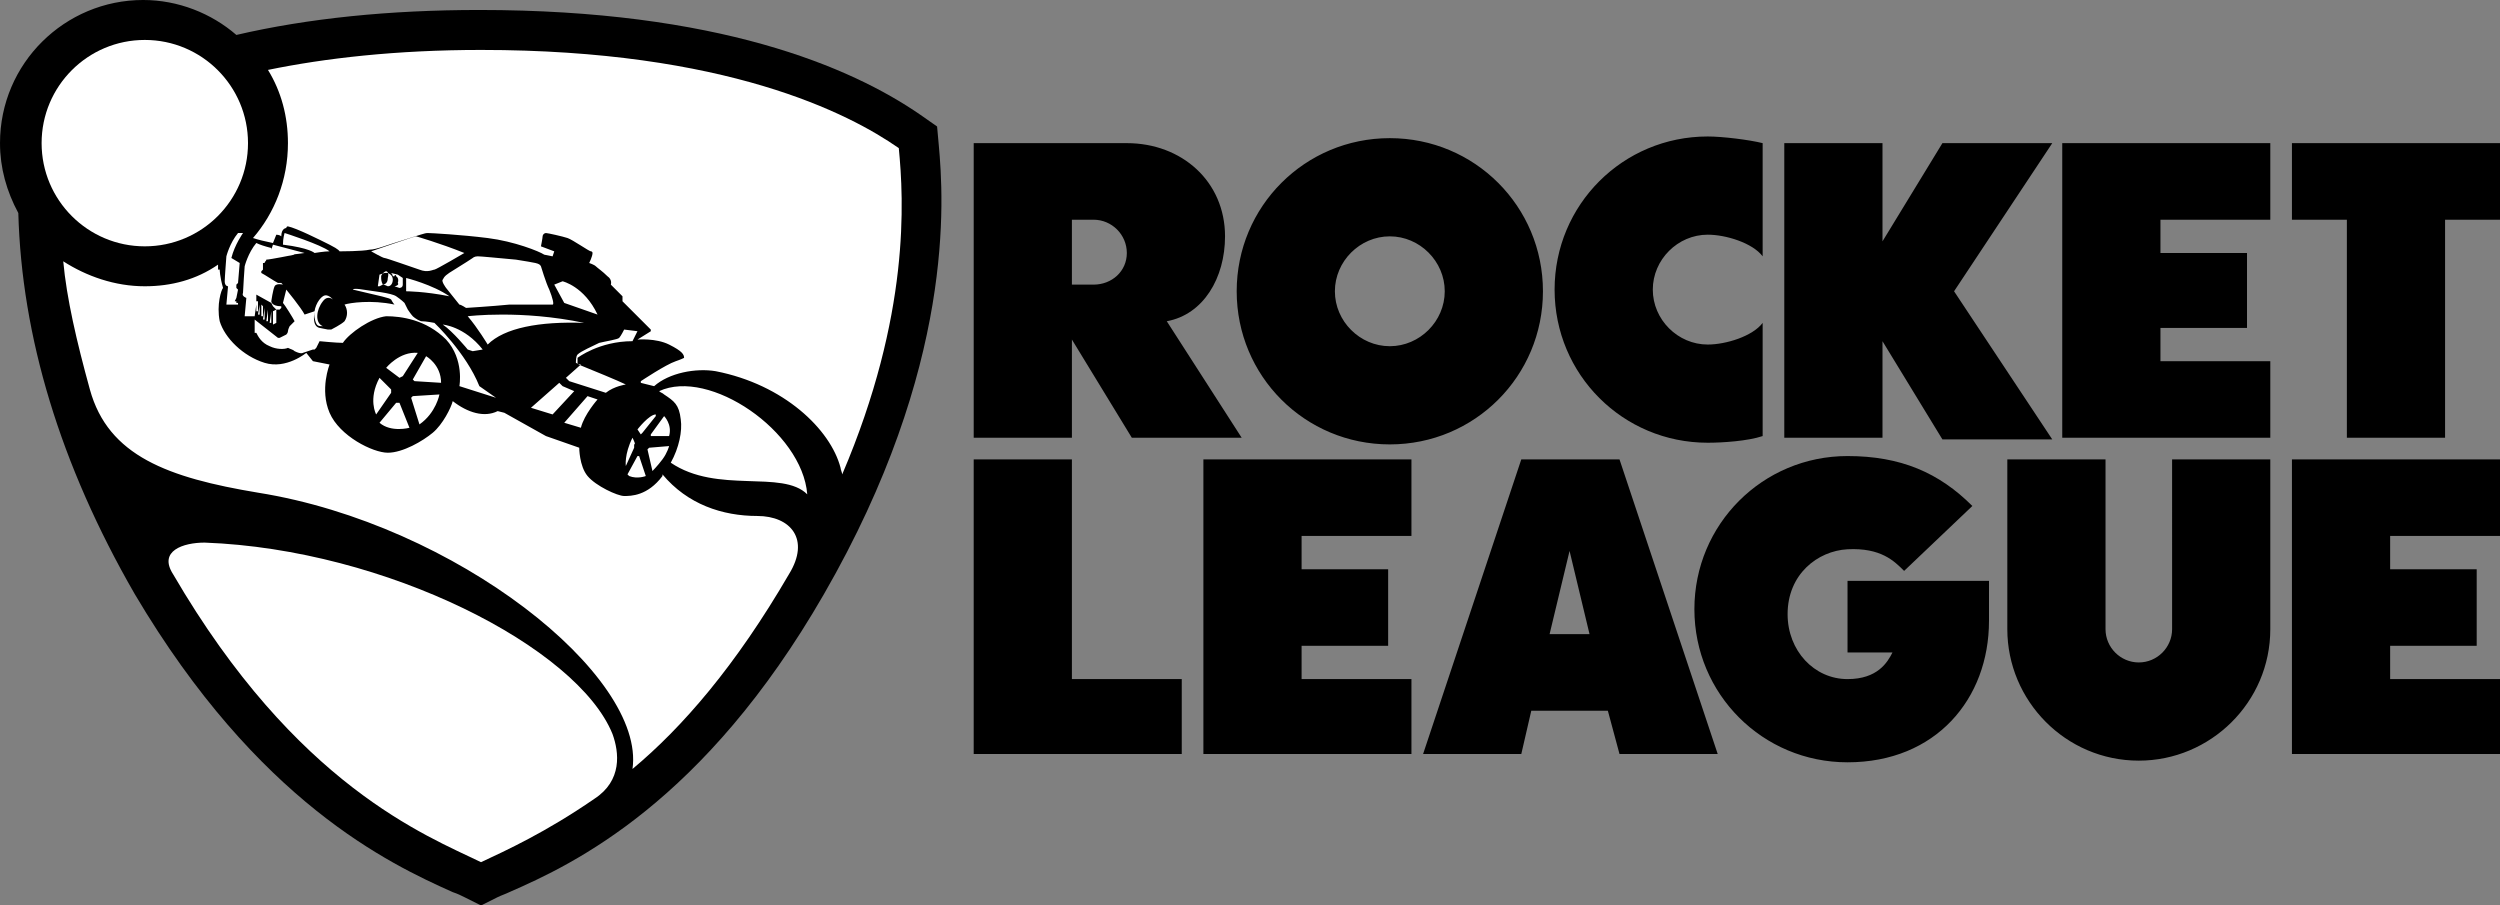 <?xml version="1.0" encoding="UTF-8" standalone="no"?>
<!-- Created with Inkscape (http://www.inkscape.org/) -->

<svg
   xmlns:dc="http://purl.org/dc/elements/1.1/"
   xmlns:cc="http://creativecommons.org/ns#"
   xmlns:rdf="http://www.w3.org/1999/02/22-rdf-syntax-ns#"
   xmlns:svg="http://www.w3.org/2000/svg"
   xmlns="http://www.w3.org/2000/svg"
   xmlns:sodipodi="http://sodipodi.sourceforge.net/DTD/sodipodi-0.dtd"
   xmlns:inkscape="http://www.inkscape.org/namespaces/inkscape"
   width="1000"
   height="362.184"
   viewBox="0 0 264.583 95.828"
   version="1.1"
   id="svg18123"
   inkscape:version="0.92.2 (5c3e80d, 2017-08-06)"
   sodipodi:docname="Rocket League (Print).svg">
  <rect x="0" y="0" width="264.583" height="95.828" fill="#808080" stroke="none"/>
  <defs
     id="defs18117">
    <radialGradient
       id="SVGID_1_"
       cx="85.227"
       cy="71.662"
       r="47.776"
       gradientTransform="matrix(1.762,0,0,-1.762,-135.11,342.271)"
       gradientUnits="userSpaceOnUse">
      <stop
         offset="0"
         stop-color="#00aeff"
         id="stop9" />
      <stop
         offset=".131"
         stop-color="#00a5f7"
         id="stop11" />
      <stop
         offset=".345"
         stop-color="#008de0"
         id="stop13" />
      <stop
         offset=".616"
         stop-color="#0065ba"
         id="stop15" />
      <stop
         offset=".928"
         stop-color="#002f87"
         id="stop17" />
      <stop
         offset="1"
         stop-color="#00217a"
         id="stop19" />
    </radialGradient>
    <linearGradient
       id="SVGID_3_"
       gradientUnits="userSpaceOnUse"
       x1="92.8"
       y1="72.95"
       x2="130.763"
       y2="72.95"
       gradientTransform="matrix(1.762,0,0,-1.762,-135.11,342.271)">
      <stop
         offset="0"
         stop-color="#FFF"
         id="stop26" />
      <stop
         offset="1"
         stop-color="#FFF"
         stop-opacity="0"
         id="stop28" />
    </linearGradient>
    <radialGradient
       id="SVGID_4_"
       cx="83.729"
       cy="73.999"
       r="8.286"
       gradientTransform="matrix(1.762,0,0,-1.762,-135.11,342.271)"
       gradientUnits="userSpaceOnUse">
      <stop
         offset="0"
         stop-color="#FFF"
         id="stop33" />
      <stop
         offset=".679"
         stop-color="#7a7a7a"
         id="stop35" />
      <stop
         offset="1"
         stop-color="#404040"
         id="stop37" />
    </radialGradient>
  </defs>
  <sodipodi:namedview
     id="base"
     pagecolor="#ffffff"
     bordercolor="#666666"
     borderopacity="1.0"
     inkscape:pageopacity="0.0"
     inkscape:pageshadow="2"
     inkscape:zoom="0.35"
     inkscape:cx="305.15201"
     inkscape:cy="150.99263"
     inkscape:document-units="px"
     inkscape:current-layer="layer1"
     showgrid="false"
     units="px"
     inkscape:window-width="1024"
     inkscape:window-height="706"
     inkscape:window-x="-8"
     inkscape:window-y="-8"
     inkscape:window-maximized="1" />
  <g
     inkscape:label="Layer 1"
     inkscape:groupmode="layer"
     id="layer1"
     transform="translate(0,-201.172)">
    <path
       inkscape:connector-curvature="0"
       id="path4"
       d="m 46.857,235.522 c 0,0 2.29,0.176 4.228,2.642 l -1.057,0.176 -0.528,-0.176 c 0,0 -1.585,-1.938 -2.642,-2.642 z m -3.523,10.922 -1.057,-2.642 h -0.352 l -1.762,2.114 c 1.233,1.057 3.171,0.529 3.171,0.529 z m 16.206,-15.502 -0.881,0.352 1.057,1.938 3.523,1.233 c -1.409,-2.995 -3.699,-3.523 -3.699,-3.523 z m -10.041,3.699 c 1.057,1.233 2.114,2.995 2.114,2.995 1.762,-1.762 5.461,-2.466 10.217,-2.29 -6.694,-1.409 -12.331,-0.705 -12.331,-0.705 z M 42.982,231.999 c 0,0 1.938,0 4.58,0.529 -1.762,-1.233 -4.58,-1.938 -4.58,-1.938 z m 16.206,9.688 -2.995,2.642 2.29,0.705 2.29,-2.466 -1.233,-0.529 z M 39.282,227.771 c 0,0 1.233,0.705 1.409,0.705 0.176,0 2.642,0.881 3.699,1.233 0.881,0.352 1.409,0 1.585,0 0.176,0 3.171,-1.762 3.171,-1.762 -2.642,-1.057 -5.108,-1.762 -5.108,-1.762 -0.176,0 -4.756,1.585 -4.756,1.585 z m 17.968,1.585 c -0.176,-0.352 -0.528,-0.352 -2.642,-0.705 -1.938,-0.176 -3.699,-0.352 -4.052,-0.352 -0.352,0 -0.528,0.176 -0.528,0.176 0,0 -1.057,0.705 -1.938,1.233 -0.881,0.529 -1.057,0.705 -1.233,1.057 -0.176,0.176 0.352,0.881 0.352,0.881 l 1.409,1.762 c 0.176,0 0.705,0.352 0.705,0.352 0,0 2.818,-0.176 4.58,-0.352 h 4.58 c 0.176,0 0,-0.705 -0.352,-1.585 -0.352,-0.705 -0.881,-2.466 -0.881,-2.466 z m -16.735,1.938 c 0,0 0.176,0 0.528,0.176 0.352,0 0.528,-0.352 0.528,-0.705 0,-0.529 -0.528,-0.705 -0.528,-0.705 h -0.352 l -0.528,0.176 -0.176,1.233 h 0.176 l 0.352,-0.176 c -0.176,-0.352 -0.176,-0.529 -0.176,-0.881 0,-0.176 0.352,-0.529 0.528,-0.529 0,0 0.352,0 0.176,0.705 0,0.705 -0.528,0.705 -0.528,0.705 z m 29.77,13.916 -1.409,1.938 v 0.176 h 1.938 c 0.352,-1.233 -0.528,-2.114 -0.528,-2.114 z m -35.231,-9.16 h -0.352 l -0.881,-0.176 c -0.881,-0.176 -0.528,-1.762 -0.528,-1.762 l -1.057,0.352 c -0.352,-0.705 -1.938,-2.642 -1.938,-2.642 l -0.352,1.409 c 0.176,0.176 1.057,1.585 1.233,1.938 l -0.528,0.529 c 0,0 -0.176,0.352 -0.176,0.529 0,0.176 -0.176,0.352 -0.176,0.352 l -0.705,0.352 h -0.176 l -2.466,-1.938 v 1.409 h 0.176 c 0.176,0.352 0.528,1.057 1.409,1.409 0.705,0.352 1.585,0.352 1.938,0.176 0.352,0.176 0.528,0.176 0.705,0.352 0.705,0.352 0.881,0.176 0.881,0.176 l 1.057,-0.352 h 0.176 l 0.176,-0.176 0.352,-0.705 c 0,0 1.762,0.176 2.466,0.176 0.705,-1.057 2.995,-2.642 4.58,-2.818 1.585,0 4.228,0.352 6.342,2.466 1.938,2.114 1.409,4.932 1.409,4.932 l 3.875,1.233 -1.762,-1.233 c -1.409,-3.523 -4.756,-6.694 -4.756,-6.694 0,0 -0.881,-0.176 -1.409,-0.176 -0.528,-0.176 -0.881,-0.529 -0.881,-0.529 0,0 -0.176,-0.176 -0.528,-0.705 l -0.352,-0.705 c 0,0 -0.352,-0.352 -0.881,-0.705 -0.528,-0.352 -2.466,-0.529 -3.523,-0.705 -1.057,-0.176 -1.057,0 -1.057,0 2.995,0.705 3.875,0.881 4.052,1.057 0,0 0.176,0.352 0.352,0.529 -2.466,-0.529 -4.756,-0.176 -5.285,0 0.352,0.529 0.352,1.233 0,1.762 -0.352,0.352 -1.409,0.881 -1.409,0.881 z m 33.469,12.683 0.528,2.29 c 0,0 0.528,-0.529 1.057,-1.233 0.528,-0.705 0.705,-1.409 0.705,-1.409 l -2.114,0.176 z m -42.453,-16.03 -0.176,1.938 h 1.057 l 0.176,-1.233 v 0.705 h 0.176 v -1.057 h -0.176 v -0.705 l 1.585,0.881 0.176,0.352 0.352,0.352 h 0.352 l 0.176,-0.176 v -0.176 c -1.057,0 -1.057,-0.529 -1.057,-0.529 0,0 0.176,-1.233 0.352,-1.585 0.176,-0.352 0.881,-0.176 0.881,-0.176 l -0.176,-0.176 h -0.352 c -0.352,-0.176 -1.409,-0.881 -1.762,-1.057 v -0.176 l 0.176,-0.176 v -0.705 h 0.176 c 0,-0.176 0.176,-0.176 0.176,-0.352 0.352,0 2.995,-0.529 2.995,-0.529 l -2.466,-0.529 v -0.176 c -0.705,-0.176 -1.233,-0.352 -1.585,-0.529 -0.881,1.057 -1.233,2.466 -1.233,2.466 0,0 -0.176,2.466 -0.176,2.818 -0.176,0.352 0.352,0.529 0.352,0.529 z m 41.396,13.916 0.352,0.529 0.176,-0.176 1.409,-1.762 v -0.176 c -0.705,0 -1.938,1.585 -1.938,1.585 z m -4.228,-3.171 -1.057,-0.352 -2.466,2.818 1.762,0.529 c 0.352,-1.409 1.762,-2.995 1.762,-2.995 z m 3.699,4.052 c -0.881,1.762 -0.705,2.995 -0.705,2.995 l 0.881,-1.938 v -0.352 c 0.176,0 0,-0.352 -0.176,-0.705 z m -0.881,-11.45 c 0,0 -0.352,0.705 -0.528,0.881 -0.176,0.176 -1.409,0.352 -2.114,0.529 -0.705,0.352 -1.938,0.881 -2.29,1.233 -0.176,0.176 -0.176,0.705 -0.176,0.881 0,0 0.352,0.176 0.528,0.176 l -1.585,1.409 0.352,0.352 3.875,1.233 c 0.881,-0.705 2.114,-0.881 2.114,-0.881 -0.705,-0.352 -3.699,-1.585 -4.58,-1.938 0,0 -0.528,-0.176 -0.528,-0.352 v -0.529 c 0,0 2.29,-1.762 5.813,-1.762 l 0.528,-1.057 z m 2.29,15.502 -0.705,-2.114 h -0.176 l -1.057,1.938 0.176,0.176 c 0.881,0.352 1.762,0 1.762,0 z m -26.599,-20.082 0.528,0.176 c 0,0 0.352,0 0.352,-0.352 v -0.705 l -0.528,-0.352 -0.705,-0.176 c 0.176,0.176 0.176,0.352 0.176,0.352 h 0.176 c 0,-0.176 0.176,-0.176 0.176,0 0,0 0.352,0.176 0.176,0.705 0.176,0.176 -0.176,0.352 -0.352,0.352 z m -1.585,9.688 c -1.233,2.29 -0.352,3.875 -0.352,3.875 l 1.585,-2.29 v -0.352 z m -11.45,-13.564 2.114,0.529 c 0.176,0 1.409,-0.176 1.409,-0.176 l -3.347,-0.881 z m 1.233,-0.529 c 2.818,0.352 3.347,0.881 3.347,0.881 0,0 1.057,-0.176 1.585,-0.176 -0.881,-0.705 -4.756,-1.938 -4.756,-1.938 0,0 -0.176,0.529 -0.176,1.233 z m 4.228,5.461 c -0.528,0.352 -1.057,1.409 -0.881,2.29 0.176,0.881 0.352,0.881 0.881,0.881 -0.881,-0.352 -0.705,-1.762 0,-2.642 0.528,-0.705 1.057,-0.176 1.057,-0.176 0,0 -0.528,-0.705 -1.057,-0.352 z m -12.507,26.071 c -2.29,0 -4.932,0.881 -3.347,3.347 13.035,22.372 26.775,27.656 32.588,30.475 2.642,-1.233 6.87,-3.171 11.978,-6.694 2.995,-1.938 2.642,-4.932 1.938,-6.87 C 61.125,269.696 40.868,259.303 21.667,258.598 Z M 95.123,216.85 c -5.285,-3.699 -18.32,-10.393 -44.215,-10.393 -8.984,0 -16.558,0.881 -22.548,2.114 1.409,2.29 2.114,4.932 2.114,7.751 0,3.875 -1.409,7.398 -3.699,10.041 0.528,0.176 1.233,0.352 2.114,0.529 l 0.352,-0.881 c 0,0 0.352,0 0.528,0.176 0,-0.881 0.528,-0.881 0.528,-0.881 0,0 0,-0.176 0.176,-0.176 0.881,0.176 3.347,1.409 4.404,1.938 1.057,0.529 1.057,0.705 1.057,0.705 0,0 2.466,0 3.171,-0.176 0.705,0 1.938,-0.529 3.699,-1.057 1.762,-0.529 2.114,-0.705 2.466,-0.705 0.352,0 3.523,0.176 6.342,0.529 2.818,0.352 5.461,1.409 5.989,1.762 l 0.881,0.176 0.176,-0.529 -1.409,-0.529 c 0,0 0.176,-0.881 0.176,-1.057 0,-0.176 0.176,-0.352 0.352,-0.352 0.176,0 1.762,0.352 2.29,0.529 0.528,0.176 2.29,1.409 2.466,1.409 0.176,0 0.176,0.176 0.176,0.176 0,0.352 -0.352,1.057 -0.352,1.057 l -0.528,-0.176 0.528,0.176 c 0,0 0.528,0.176 0.705,0.352 0.176,0.176 0.705,0.529 1.233,1.057 0.528,0.352 0.352,0.881 0.352,0.881 l 1.233,1.233 v 0.529 l 2.995,2.995 v 0.176 l -1.409,0.881 c 0,0 1.938,-0.176 3.347,0.529 1.409,0.705 1.585,1.057 1.585,1.409 -0.352,0.176 -0.881,0.352 -0.881,0.352 -1.057,0.352 -3.699,2.114 -3.699,2.114 v 0.176 l 1.409,0.352 c 1.585,-1.409 4.404,-1.938 6.518,-1.585 7.222,1.409 12.155,6.165 13.212,10.217 0,0.176 0.176,0.529 0.176,0.705 7.222,-16.911 6.518,-29.065 5.989,-34.526 z M 69.757,242.568 c 0.176,0.176 0.352,0.176 0.528,0.352 1.057,0.705 1.585,1.057 1.762,2.642 0.176,1.233 -0.176,2.995 -1.057,4.58 4.932,3.347 11.802,0.705 14.445,3.347 C 84.906,246.796 75.042,240.102 69.757,242.568 Z m -40.515,-8.632 -0.352,0.176 v 1.409 l 0.352,-0.176 z m 50.909,21.843 c -3.699,0 -7.398,-1.233 -10.041,-4.404 v 0.176 c -1.585,2.114 -3.347,2.114 -4.052,2.114 -0.705,0 -2.995,-1.057 -3.875,-2.114 -0.881,-1.057 -0.881,-2.995 -0.881,-2.995 l -3.523,-1.233 -4.404,-2.466 -0.705,-0.176 c -1.409,0.705 -3.171,0.176 -4.756,-1.057 -0.176,0.705 -1.057,2.466 -2.114,3.347 -1.057,0.881 -3.171,2.114 -4.756,2.114 -1.585,0 -5.108,-1.762 -6.165,-4.228 -1.057,-2.466 0,-5.108 0,-5.108 l -1.762,-0.352 -0.705,-0.881 c 0,0 -2.114,1.762 -4.404,1.057 -2.29,-0.705 -4.228,-2.642 -4.756,-4.404 -0.352,-1.762 0.176,-3.347 0.352,-3.523 -0.352,-1.233 -0.352,-1.938 -0.352,-1.938 h -0.176 v -0.529 c -2.29,1.585 -4.932,2.29 -7.751,2.29 -3.171,0 -6.165,-1.057 -8.632,-2.642 0.352,3.875 1.409,8.455 2.818,13.564 1.938,7.046 8.279,9.336 17.792,10.922 20.962,3.347 41.044,19.377 39.635,29.242 5.285,-4.404 10.922,-10.921 16.558,-20.61 2.29,-3.699 0.176,-6.165 -3.347,-6.165 z m -56.017,-24.309 -0.176,1.938 h 1.233 v -0.176 h -0.176 v -0.176 h -0.176 l 0.176,-0.352 0.176,-0.881 -0.176,-0.176 v -0.352 l 0.176,-0.176 0.176,-2.114 -0.881,-0.529 c 0.352,-1.409 1.233,-2.642 1.233,-2.642 h -0.528 c -0.881,1.057 -1.233,2.466 -1.233,2.466 0,0 -0.176,2.29 -0.176,2.642 0,0.529 0.352,0.529 0.352,0.529 z m 19.377,11.802 0.881,2.818 c 1.762,-1.233 2.114,-3.171 2.114,-3.171 l -2.818,0.176 z m 1.585,-4.404 -1.409,2.466 0.176,0.176 2.818,0.176 c 0,-1.938 -1.585,-2.818 -1.585,-2.818 z m -17.615,-5.461 -0.176,1.057 h 0.176 z m 13.388,6.694 1.409,1.057 0.352,-0.176 1.585,-2.466 c -1.938,-0.176 -3.347,1.585 -3.347,1.585 z m -13.035,-6.518 -0.176,-0.176 v 1.233 h 0.176 z m 0.528,0.352 -0.176,1.233 h 0.176 z m 0.352,0.176 -0.176,1.233 h 0.176 z m -0.705,-0.352 -0.176,1.233 h 0.176 z"
       class="st0"
       style="stroke-width:1.762;fill:#ffffff" />
    <path
       inkscape:connector-curvature="0"
       d="M 199.23,247.501 H 188.837 V 216.321 h 10.393 v 10.393 l 6.342,-10.393 h 11.626 l -10.393,15.678 10.393,15.678 h -11.626 l -6.342,-10.393 z m 59.54,-23.076 h 5.813 v -8.103 h -22.019 v 8.103 h 5.813 v 23.076 h 10.393 z m -18.496,14.973 h -11.626 v -3.523 h 9.16 v -7.927 h -9.16 v -3.523 h 11.626 v -8.103 h -22.019 v 31.179 h 22.019 z m -115.205,33.645 H 113.443 v -23.252 h -10.393 v 31.179 h 22.019 z m 24.309,0 h -11.626 v -3.523 h 9.16 v -8.103 h -9.16 v -3.523 h 11.626 v -8.103 h -22.019 v 31.179 h 22.019 z m 115.205,0 h -11.626 v -3.523 h 9.16 v -8.103 h -9.16 v -3.523 h 11.626 v -8.103 h -22.019 v 31.179 h 22.019 z M 163.295,231.999 c 0,8.984 -7.222,16.206 -16.206,16.206 -8.984,0 -16.206,-7.222 -16.206,-16.206 0,-8.984 7.222,-16.206 16.206,-16.206 8.984,0 16.206,7.222 16.206,16.206 z m -10.393,0 c 0,-3.171 -2.642,-5.813 -5.813,-5.813 -3.171,0 -5.813,2.642 -5.813,5.813 0,3.171 2.642,5.813 5.813,5.813 3.171,0 5.813,-2.642 5.813,-5.813 z m 76.979,35.759 c 0,1.938 -1.585,3.523 -3.523,3.523 -1.938,0 -3.523,-1.585 -3.523,-3.523 v -17.968 h -10.393 v 17.968 c 0,7.575 6.165,13.916 13.916,13.916 7.575,0 13.916,-6.165 13.916,-13.916 v -17.968 h -10.393 z m -43.334,-32.412 c -1.057,1.409 -3.875,2.29 -5.813,2.29 -3.171,0 -5.813,-2.642 -5.813,-5.813 0,-3.171 2.642,-5.813 5.813,-5.813 1.938,0 4.756,0.881 5.813,2.29 v -11.979 c -1.409,-0.352 -4.228,-0.705 -5.813,-0.705 -8.984,0 -16.206,7.222 -16.206,16.206 0,8.984 7.222,16.206 16.206,16.206 1.585,0 4.228,-0.176 5.813,-0.705 z m -56.898,-9.16 c 0,4.404 -2.29,8.279 -6.165,8.984 l 7.927,12.331 h -11.626 l -6.342,-10.393 v 10.393 H 103.05 V 216.321 h 16.206 c 5.813,0 10.393,4.052 10.393,9.865 z m -10.393,1.762 c 0,-1.938 -1.585,-3.523 -3.523,-3.523 h -2.29 v 6.87 h 2.29 c 1.938,0 3.523,-1.409 3.523,-3.347 z m 50.908,48.442 h -8.103 l -1.057,4.58 h -10.393 l 10.393,-31.179 h 10.393 l 10.393,31.179 h -10.393 z m -1.938,-8.103 -2.114,-8.808 -2.114,8.808 z m 42.277,-5.637 h -14.973 v 7.575 h 4.756 c -0.528,1.057 -1.585,2.818 -4.756,2.818 -3.523,0 -6.342,-2.995 -6.342,-6.87 0,-4.228 3.171,-6.694 6.342,-6.87 3.523,-0.176 4.932,1.233 5.989,2.29 l 7.222,-6.87 c -3.523,-3.523 -7.575,-5.285 -13.212,-5.285 -8.984,0 -16.206,7.222 -16.206,16.206 0,8.984 7.222,16.206 16.206,16.206 9.336,0 14.973,-6.694 14.973,-14.973 z"
       class="st0"
       id="Horizontal_Text"
       style="fill:#000000;stroke-width:1.762" />
    <path
       style="fill:#000000;stroke-width:1.762"
       inkscape:connector-curvature="0"
       class="st0"
       d="m 99.351,216.497 -0.176,-1.938 -1.762,-1.233 c -7.398,-5.108 -21.491,-11.098 -46.681,-11.098 -9.512,0 -18.144,0.881 -25.718,2.642 -2.642,-2.29 -6.165,-3.699 -9.865,-3.699 C 6.87,201.172 0,207.866 0,216.321 c 0,2.642 0.705,5.108 1.938,7.398 0.352,13.035 4.404,26.599 12.331,40.339 13.035,22.019 26.952,28.537 33.645,31.532 0.528,0.176 0.881,0.352 1.233,0.529 l 1.762,0.881 1.762,-0.881 c 0.352,-0.176 0.881,-0.352 1.233,-0.529 6.87,-2.995 20.61,-9.512 33.293,-31.532 13.916,-24.133 12.683,-41.749 12.155,-47.562 z"
       id="path7" />
    <path
       inkscape:connector-curvature="0"
       style="fill:#ffffff;stroke-width:1.762"
       class="st1"
       d="m 46.857,235.522 c 0,0 2.29,0.176 4.228,2.642 l -1.057,0.176 -0.528,-0.176 c 0,0 -1.585,-1.938 -2.642,-2.642 z m -3.523,10.922 -1.057,-2.642 h -0.352 l -1.762,2.114 c 1.233,1.057 3.171,0.529 3.171,0.529 z m 16.206,-15.502 -0.881,0.352 1.057,1.938 3.523,1.233 c -1.409,-2.995 -3.699,-3.523 -3.699,-3.523 z m -10.041,3.699 c 1.057,1.233 2.114,2.995 2.114,2.995 1.762,-1.762 5.461,-2.466 10.217,-2.29 -6.694,-1.409 -12.331,-0.705 -12.331,-0.705 z M 42.982,231.999 c 0,0 1.938,0 4.58,0.529 -1.762,-1.233 -4.58,-1.938 -4.58,-1.938 z m 16.206,9.688 -2.995,2.642 2.29,0.705 2.29,-2.466 -1.233,-0.529 z M 39.282,227.771 c 0,0 1.233,0.705 1.409,0.705 0.176,0 2.642,0.881 3.699,1.233 0.881,0.352 1.409,0 1.585,0 0.176,0 3.171,-1.762 3.171,-1.762 -2.642,-1.057 -5.108,-1.762 -5.108,-1.762 -0.176,0 -4.756,1.585 -4.756,1.585 z m 17.968,1.585 c -0.176,-0.352 -0.528,-0.352 -2.642,-0.705 -1.938,-0.176 -3.699,-0.352 -4.052,-0.352 -0.352,0 -0.528,0.176 -0.528,0.176 0,0 -1.057,0.705 -1.938,1.233 -0.881,0.529 -1.057,0.705 -1.233,1.057 -0.176,0.176 0.352,0.881 0.352,0.881 l 1.409,1.762 c 0.176,0 0.705,0.352 0.705,0.352 0,0 2.818,-0.176 4.58,-0.352 h 4.58 c 0.176,0 0,-0.705 -0.352,-1.585 -0.352,-0.705 -0.881,-2.466 -0.881,-2.466 z m -16.735,1.938 c 0,0 0.176,0 0.528,0.176 0.352,0 0.528,-0.352 0.528,-0.705 0,-0.529 -0.528,-0.705 -0.528,-0.705 h -0.352 l -0.528,0.176 -0.176,1.233 h 0.176 l 0.352,-0.176 c -0.176,-0.352 -0.176,-0.529 -0.176,-0.881 0,-0.176 0.352,-0.529 0.528,-0.529 0,0 0.352,0 0.176,0.705 0,0.705 -0.528,0.705 -0.528,0.705 z m 29.77,13.916 -1.409,1.938 v 0.176 h 1.938 c 0.352,-1.233 -0.528,-2.114 -0.528,-2.114 z m -35.231,-9.16 h -0.352 l -0.881,-0.176 c -0.881,-0.176 -0.528,-1.762 -0.528,-1.762 l -1.057,0.352 c -0.352,-0.705 -1.938,-2.642 -1.938,-2.642 l -0.352,1.409 c 0.176,0.176 1.057,1.585 1.233,1.938 l -0.528,0.529 c 0,0 -0.176,0.352 -0.176,0.529 0,0.176 -0.176,0.352 -0.176,0.352 l -0.705,0.352 h -0.176 l -2.466,-1.938 v 1.409 h 0.176 c 0.176,0.352 0.528,1.057 1.409,1.409 0.705,0.352 1.585,0.352 1.938,0.176 0.352,0.176 0.528,0.176 0.705,0.352 0.705,0.352 0.881,0.176 0.881,0.176 l 1.057,-0.352 h 0.176 l 0.176,-0.176 0.352,-0.705 c 0,0 1.762,0.176 2.466,0.176 0.705,-1.057 2.995,-2.642 4.58,-2.818 1.585,0 4.228,0.352 6.342,2.466 1.938,2.114 1.409,4.932 1.409,4.932 l 3.875,1.233 -1.762,-1.233 c -1.409,-3.523 -4.756,-6.694 -4.756,-6.694 0,0 -0.881,-0.176 -1.409,-0.176 -0.528,-0.176 -0.881,-0.529 -0.881,-0.529 0,0 -0.176,-0.176 -0.528,-0.705 l -0.352,-0.705 c 0,0 -0.352,-0.352 -0.881,-0.705 -0.528,-0.352 -2.466,-0.529 -3.523,-0.705 -1.057,-0.176 -1.057,0 -1.057,0 2.995,0.705 3.875,0.881 4.052,1.057 0,0 0.176,0.352 0.352,0.529 -2.466,-0.529 -4.756,-0.176 -5.285,0 0.352,0.529 0.352,1.233 0,1.762 -0.352,0.352 -1.409,0.881 -1.409,0.881 z m 33.469,12.683 0.528,2.29 c 0,0 0.528,-0.529 1.057,-1.233 0.528,-0.705 0.705,-1.409 0.705,-1.409 l -2.114,0.176 z m -42.453,-16.03 -0.176,1.938 h 1.057 l 0.176,-1.233 v 0.705 h 0.176 v -1.057 h -0.176 v -0.705 l 1.585,0.881 0.176,0.352 0.352,0.352 h 0.352 l 0.176,-0.176 v -0.176 c -1.057,0 -1.057,-0.529 -1.057,-0.529 0,0 0.176,-1.233 0.352,-1.585 0.176,-0.352 0.881,-0.176 0.881,-0.176 l -0.176,-0.176 h -0.352 c -0.352,-0.176 -1.409,-0.881 -1.762,-1.057 v -0.176 l 0.176,-0.176 v -0.705 h 0.176 c 0,-0.176 0.176,-0.176 0.176,-0.352 0.352,0 2.995,-0.529 2.995,-0.529 l -2.466,-0.529 v -0.176 c -0.705,-0.176 -1.233,-0.352 -1.585,-0.529 -0.881,1.057 -1.233,2.466 -1.233,2.466 0,0 -0.176,2.466 -0.176,2.818 -0.176,0.352 0.352,0.529 0.352,0.529 z m 41.396,13.916 0.352,0.529 0.176,-0.176 1.409,-1.762 v -0.176 c -0.705,0 -1.938,1.585 -1.938,1.585 z m -4.228,-3.171 -1.057,-0.352 -2.466,2.818 1.762,0.529 c 0.352,-1.409 1.762,-2.995 1.762,-2.995 z m 3.699,4.052 c -0.881,1.762 -0.705,2.995 -0.705,2.995 l 0.881,-1.938 v -0.352 c 0.176,0 0,-0.352 -0.176,-0.705 z m -0.881,-11.45 c 0,0 -0.352,0.705 -0.528,0.881 -0.176,0.176 -1.409,0.352 -2.114,0.529 -0.705,0.352 -1.938,0.881 -2.29,1.233 -0.176,0.176 -0.176,0.705 -0.176,0.881 0,0 0.352,0.176 0.528,0.176 l -1.585,1.409 0.352,0.352 3.875,1.233 c 0.881,-0.705 2.114,-0.881 2.114,-0.881 -0.705,-0.352 -3.699,-1.585 -4.58,-1.938 0,0 -0.528,-0.176 -0.528,-0.352 v -0.529 c 0,0 2.29,-1.762 5.813,-1.762 l 0.528,-1.057 z m 2.29,15.502 -0.705,-2.114 h -0.176 l -1.057,1.938 0.176,0.176 c 0.881,0.352 1.762,0 1.762,0 z m -26.599,-20.082 0.528,0.176 c 0,0 0.352,0 0.352,-0.352 v -0.705 l -0.528,-0.352 -0.705,-0.176 c 0.176,0.176 0.176,0.352 0.176,0.352 h 0.176 c 0,-0.176 0.176,-0.176 0.176,0 0,0 0.352,0.176 0.176,0.705 0.176,0.176 -0.176,0.352 -0.352,0.352 z m -1.585,9.688 c -1.233,2.29 -0.352,3.875 -0.352,3.875 l 1.585,-2.29 v -0.352 z m -11.45,-13.564 2.114,0.529 c 0.176,0 1.409,-0.176 1.409,-0.176 l -3.347,-0.881 z m 1.233,-0.529 c 2.818,0.352 3.347,0.881 3.347,0.881 0,0 1.057,-0.176 1.585,-0.176 -0.881,-0.705 -4.756,-1.938 -4.756,-1.938 0,0 -0.176,0.529 -0.176,1.233 z m 4.228,5.461 c -0.528,0.352 -1.057,1.409 -0.881,2.29 0.176,0.881 0.352,0.881 0.881,0.881 -0.881,-0.352 -0.705,-1.762 0,-2.642 0.528,-0.705 1.057,-0.176 1.057,-0.176 0,0 -0.528,-0.705 -1.057,-0.352 z m -12.507,26.071 c -2.29,0 -4.932,0.881 -3.347,3.347 13.035,22.372 26.775,27.656 32.588,30.475 2.642,-1.233 6.87,-3.171 11.978,-6.694 2.995,-1.938 2.642,-4.932 1.938,-6.87 C 61.125,269.696 40.868,259.303 21.667,258.598 Z M 95.123,216.85 c -5.285,-3.699 -18.32,-10.393 -44.215,-10.393 -8.984,0 -16.558,0.881 -22.548,2.114 1.409,2.29 2.114,4.932 2.114,7.751 0,3.875 -1.409,7.398 -3.699,10.041 0.528,0.176 1.233,0.352 2.114,0.529 l 0.352,-0.881 c 0,0 0.352,0 0.528,0.176 0,-0.881 0.528,-0.881 0.528,-0.881 0,0 0,-0.176 0.176,-0.176 0.881,0.176 3.347,1.409 4.404,1.938 1.057,0.529 1.057,0.705 1.057,0.705 0,0 2.466,0 3.171,-0.176 0.705,0 1.938,-0.529 3.699,-1.057 1.762,-0.529 2.114,-0.705 2.466,-0.705 0.352,0 3.523,0.176 6.342,0.529 2.818,0.352 5.461,1.409 5.989,1.762 l 0.881,0.176 0.176,-0.529 -1.409,-0.529 c 0,0 0.176,-0.881 0.176,-1.057 0,-0.176 0.176,-0.352 0.352,-0.352 0.176,0 1.762,0.352 2.29,0.529 0.528,0.176 2.29,1.409 2.466,1.409 0.176,0 0.176,0.176 0.176,0.176 0,0.352 -0.352,1.057 -0.352,1.057 l -0.528,-0.176 0.528,0.176 c 0,0 0.528,0.176 0.705,0.352 0.176,0.176 0.705,0.529 1.233,1.057 0.528,0.352 0.352,0.881 0.352,0.881 l 1.233,1.233 v 0.529 l 2.995,2.995 v 0.176 l -1.409,0.881 c 0,0 1.938,-0.176 3.347,0.529 1.409,0.705 1.585,1.057 1.585,1.409 -0.352,0.176 -0.881,0.352 -0.881,0.352 -1.057,0.352 -3.699,2.114 -3.699,2.114 v 0.176 l 1.409,0.352 c 1.585,-1.409 4.404,-1.938 6.518,-1.585 7.222,1.409 12.155,6.165 13.212,10.217 0,0.176 0.176,0.529 0.176,0.705 7.222,-16.911 6.518,-29.065 5.989,-34.526 z M 69.757,242.568 c 0.176,0.176 0.352,0.176 0.528,0.352 1.057,0.705 1.585,1.057 1.762,2.642 0.176,1.233 -0.176,2.995 -1.057,4.58 4.932,3.347 11.802,0.705 14.445,3.347 C 84.906,246.796 75.042,240.102 69.757,242.568 Z m -40.515,-8.632 -0.352,0.176 v 1.409 l 0.352,-0.176 z m 50.909,21.843 c -3.699,0 -7.398,-1.233 -10.041,-4.404 v 0.176 c -1.585,2.114 -3.347,2.114 -4.052,2.114 -0.705,0 -2.995,-1.057 -3.875,-2.114 -0.881,-1.057 -0.881,-2.995 -0.881,-2.995 l -3.523,-1.233 -4.404,-2.466 -0.705,-0.176 c -1.409,0.705 -3.171,0.176 -4.756,-1.057 -0.176,0.705 -1.057,2.466 -2.114,3.347 -1.057,0.881 -3.171,2.114 -4.756,2.114 -1.585,0 -5.108,-1.762 -6.165,-4.228 -1.057,-2.466 0,-5.108 0,-5.108 l -1.762,-0.352 -0.705,-0.881 c 0,0 -2.114,1.762 -4.404,1.057 -2.29,-0.705 -4.228,-2.642 -4.756,-4.404 -0.352,-1.762 0.176,-3.347 0.352,-3.523 -0.352,-1.233 -0.352,-1.938 -0.352,-1.938 h -0.176 v -0.529 c -2.29,1.585 -4.932,2.29 -7.751,2.29 -3.171,0 -6.165,-1.057 -8.632,-2.642 0.352,3.875 1.409,8.455 2.818,13.564 1.938,7.046 8.279,9.336 17.792,10.922 20.962,3.347 41.044,19.377 39.635,29.242 5.285,-4.404 10.922,-10.921 16.558,-20.61 2.29,-3.699 0.176,-6.165 -3.347,-6.165 z m -56.017,-24.309 -0.176,1.938 h 1.233 v -0.176 h -0.176 v -0.176 h -0.176 l 0.176,-0.352 0.176,-0.881 -0.176,-0.176 v -0.352 l 0.176,-0.176 0.176,-2.114 -0.881,-0.529 c 0.352,-1.409 1.233,-2.642 1.233,-2.642 h -0.528 c -0.881,1.057 -1.233,2.466 -1.233,2.466 0,0 -0.176,2.29 -0.176,2.642 0,0.529 0.352,0.529 0.352,0.529 z m 19.377,11.802 0.881,2.818 c 1.762,-1.233 2.114,-3.171 2.114,-3.171 l -2.818,0.176 z m 1.585,-4.404 -1.409,2.466 0.176,0.176 2.818,0.176 c 0,-1.938 -1.585,-2.818 -1.585,-2.818 z m -17.615,-5.461 -0.176,1.057 h 0.176 z m 13.388,6.694 1.409,1.057 0.352,-0.176 1.585,-2.466 c -1.938,-0.176 -3.347,1.585 -3.347,1.585 z m -13.035,-6.518 -0.176,-0.176 v 1.233 h 0.176 z m 0.528,0.352 -0.176,1.233 h 0.176 z m 0.352,0.176 -0.176,1.233 h 0.176 z m -0.705,-0.352 -0.176,1.233 h 0.176 z"
       id="path22" />
    <circle
       style="fill:#ffffff;stroke-width:1.762"
       class="st4"
       cx="15.325"
       cy="216.321"
       r="10.922"
       id="circle40" />
  </g>
</svg>
